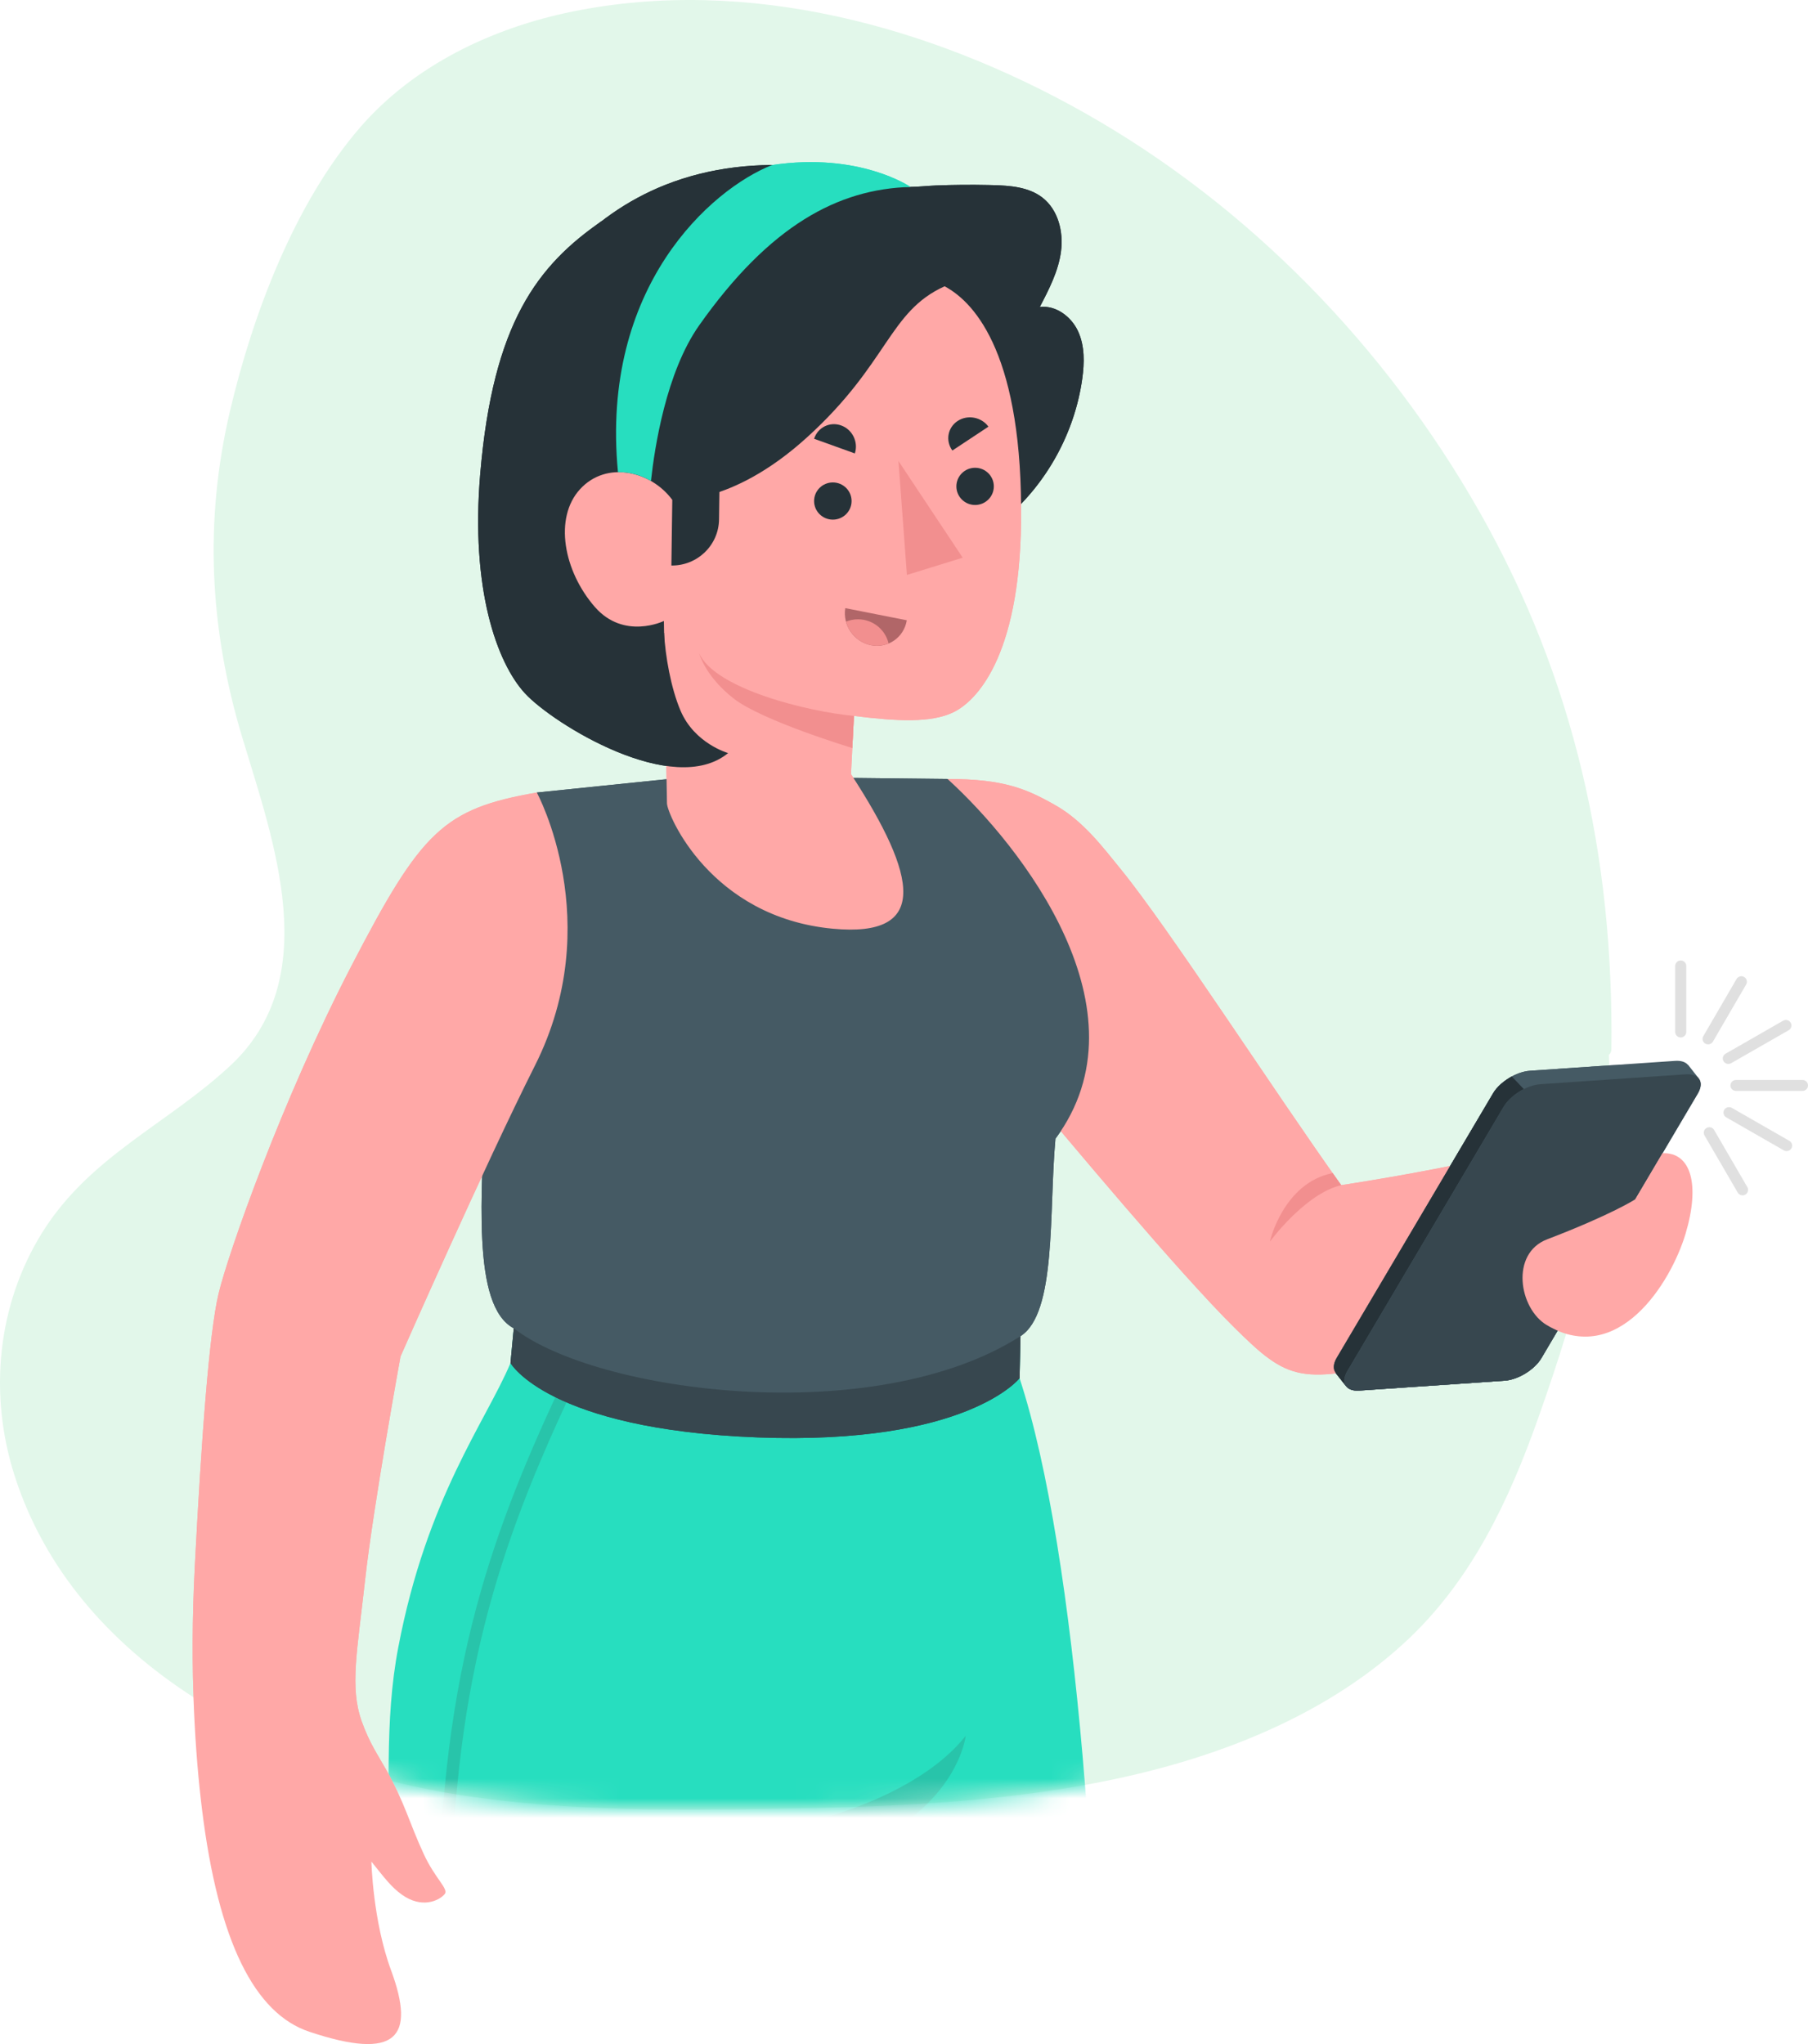<svg width="92" height="104" viewBox="0 0 92 104" fill="none" xmlns="http://www.w3.org/2000/svg">
<g clip-path="url(#clip0_70_1865)">
<path d="M81.865 53.674C81.941 53.613 81.994 53.52 81.995 53.391C82.122 43.64 80.115 34.529 75.255 25.989C70.517 17.661 63.56 10.463 55.162 5.728C47.382 1.341 38.062 -1.224 29.137 0.587C25.062 1.414 21.067 3.312 18.323 6.484C14.991 10.336 12.861 16 11.709 20.887C10.38 26.527 10.664 32.001 12.329 37.526C13.93 42.838 16.504 49.773 11.717 54.222C8.491 57.22 4.573 58.823 2.15 62.708C-0.155 66.405 -0.576 70.955 0.74 75.073C3.817 84.696 14.021 89.884 23.465 91.337C28.982 92.185 34.594 92.109 40.16 92.014C45.873 91.916 51.637 91.655 57.231 90.409C62.46 89.244 67.746 87.102 71.676 83.384C74.898 80.335 76.792 76.323 78.249 72.214C80.32 66.377 82.029 60.396 81.884 54.152C81.881 53.993 81.871 53.833 81.865 53.674Z" fill="#E2F7EA"/>
<mask id="mask0_70_1865" style="mask-type:alpha" maskUnits="userSpaceOnUse" x="0" y="0" width="83" height="93">
<path d="M81.865 53.674C81.941 53.613 81.994 53.52 81.995 53.391C82.122 43.64 80.115 34.529 75.255 25.989C70.517 17.661 63.56 10.463 55.162 5.728C47.382 1.341 38.062 -1.224 29.137 0.587C25.062 1.414 21.067 3.312 18.323 6.484C14.991 10.336 12.861 16 11.709 20.887C10.38 26.527 10.664 32.001 12.329 37.526C13.93 42.838 16.504 49.773 11.717 54.222C8.491 57.22 4.573 58.823 2.15 62.708C-0.155 66.405 -0.576 70.955 0.74 75.073C3.817 84.696 14.021 89.884 23.465 91.337C28.982 92.185 34.594 92.109 40.16 92.014C45.873 91.916 51.637 91.655 57.231 90.409C62.46 89.244 67.746 87.102 71.676 83.384C74.898 80.335 76.792 76.323 78.249 72.214C80.32 66.377 82.029 60.396 81.884 54.152C81.881 53.993 81.871 53.833 81.865 53.674Z" fill="#E2F7F5"/>
</mask>
<g mask="url(#mask0_70_1865)">
<path d="M17.413 168.714C17.413 168.714 16.569 145.616 17.891 136.823C19.025 129.279 20.501 125.861 20.738 124.146C20.738 124.146 22.119 106.379 22.446 91.293C22.603 84.031 23.34 78.87 27.446 70.281L52.582 76.247C53.062 80.087 55.121 106.062 55.281 128.747C55.421 148.605 54.653 165.983 54.653 165.983L54.615 167.028C54.602 168.189 54.849 169.002 55.579 170.873C56.319 172.768 57.678 175.483 59.498 177.476C60.022 178.051 63.662 181.285 64.14 181.971C65.699 183.817 62.415 184.811 59.989 184.462C57.429 184.093 53.457 183.082 52.346 181.519C51.605 180.479 51.082 176.855 50.32 175.8C47.752 172.242 46.698 170.712 46.692 169.583C46.68 167.545 47.395 166.747 47.66 165.599C47.478 163.192 42.473 143.35 42.463 136.346C42.458 133.008 42.736 128.414 42.736 128.414L38.941 105.253C37.307 111.006 34.342 121.741 33.352 127.23C32.143 133.936 28.071 153.462 25.55 162.33C24.603 165.661 24.142 167.148 23.85 169.334C23.849 169.342 23.765 170.113 23.765 170.122C23.699 171.117 23.141 181.733 22.719 183.969C21.838 188.639 17.653 188.003 17.026 184.21C16.492 180.983 17.32 171.02 17.349 169.797L17.413 168.714Z" fill="#FFA8A7"/>
<path d="M51.925 68.264L51.881 70.123C54.848 79.159 56.097 98.278 55.943 111.854C55.733 130.25 55.13 149.908 55.13 149.908C55.13 149.908 53.387 151.117 49.578 151.243C45.769 151.37 44.466 150.095 44.466 150.095C44.466 150.095 42.226 142.534 41.923 137.225C41.619 131.917 42.021 128.597 42.021 128.597L38.874 106.37C38.874 106.37 34.567 127.364 34.048 130.001C33.529 132.637 28.665 151.573 28.665 151.573C28.665 151.573 25.585 153.675 21.948 153.152C18.311 152.629 16.828 150.876 16.828 150.876C16.828 150.876 16.736 141.202 17.5 135.862C18.263 130.522 20.077 126.439 20.365 122.946C20.653 119.453 19.698 104.032 19.784 96.446C19.843 91.269 19.547 87.587 20.266 83.816C21.719 76.189 24.722 72.328 25.976 69.351L26.124 67.781C30.344 71.07 44.485 73.011 51.925 68.264Z" fill="#27DEBF"/>
<path opacity="0.15" d="M29.087 69.324C25.41 77.054 22.587 84.008 22.328 96.359C22.271 99.024 22.244 101.645 22.219 104.179C22.126 113.048 22.047 120.706 20.782 124.435C20.511 125.232 20.213 126.037 19.899 126.884C19.506 127.947 19.088 129.077 18.67 130.333C18.223 132.022 17.787 133.853 17.5 135.862C17.377 136.718 17.277 137.686 17.195 138.707C18.141 133.439 19.404 130.022 20.486 127.098C20.802 126.246 21.102 125.435 21.374 124.634C22.671 120.812 22.751 113.107 22.844 104.185C22.87 101.652 22.897 99.034 22.953 96.372C23.211 84.115 26.021 77.219 29.678 69.535C29.476 69.466 29.279 69.396 29.087 69.324Z" fill="#333333"/>
<path opacity="0.15" d="M38.874 106.37L41.86 92.501C41.86 92.501 46.808 91.278 49.142 88.314C49.142 88.314 48.743 91.951 43.648 94.014L40.567 107.098L41.062 121.82L38.874 106.37Z" fill="#333333"/>
<path d="M48.216 39.634C51.077 39.634 52.23 40.132 53.719 40.979C55.142 41.788 56.155 43.152 57.039 44.236C59.491 47.247 64.82 55.507 68.246 60.3C68.246 60.3 72.663 59.632 75.74 58.897C78.498 58.239 76.706 67.865 71.657 69.116C66.171 70.474 65.569 70.277 62.812 67.547C59.917 64.68 54.416 58.065 52.138 55.366L48.216 39.634Z" fill="#FFA8A7"/>
<path d="M68.246 60.301C66.405 60.732 64.616 63.175 64.616 63.175C64.616 63.175 65.287 60.195 67.808 59.685L68.246 60.301Z" fill="#F28F8F"/>
<path d="M86.418 54.852L86.431 54.856L85.894 54.173L85.893 54.182C85.77 54.036 85.55 53.955 85.242 53.976L77.845 54.48C77.16 54.527 76.323 55.041 75.975 55.63L68.019 69.087C67.834 69.399 67.829 69.666 67.963 69.844L67.957 69.845L68.51 70.548L68.511 70.54C68.632 70.689 68.855 70.773 69.168 70.752L76.564 70.249C77.249 70.202 78.087 69.687 78.434 69.099C79.997 66.454 84.828 58.286 86.391 55.641C86.587 55.309 86.579 55.028 86.418 54.852Z" fill="#455A64"/>
<path d="M77.539 55.413C77.116 55.627 76.723 55.959 76.511 56.315L68.554 69.767C68.38 70.07 68.361 70.331 68.478 70.506L67.958 69.848L67.966 69.843C67.828 69.663 67.835 69.4 68.018 69.086L75.977 55.626C76.17 55.294 76.532 54.989 76.929 54.77L77.539 55.413Z" fill="#263238"/>
<path d="M68.556 69.771L76.513 56.313C76.86 55.725 77.698 55.21 78.383 55.163L85.779 54.66C86.465 54.613 86.739 55.052 86.391 55.64C84.828 58.285 79.997 66.453 78.434 69.098C78.087 69.686 77.249 70.201 76.564 70.248L69.168 70.751C68.482 70.798 68.209 70.359 68.556 69.771Z" fill="#37474F"/>
<path d="M84.595 58.673C86.052 58.62 86.517 60.273 85.769 62.774C85.021 65.275 82.332 69.578 78.706 67.418C77.293 66.576 76.841 63.777 78.726 63.056C82.01 61.799 83.207 61.022 83.207 61.022L84.595 58.673Z" fill="#FFA8A7"/>
<path d="M34.629 39.572C34.629 39.572 27.316 40.321 27.316 40.323C28.537 48.051 24.694 55.777 24.694 55.777C24.515 60.716 23.979 66.441 26.143 67.583C26.188 68.769 26.391 69.504 26.391 69.504C31.864 72.321 44.045 74.018 51.389 70.111L51.928 67.983C53.773 66.81 53.367 61.655 53.707 57.937C58.54 51.411 51.969 43.044 48.216 39.634L43.559 39.582L34.629 39.572Z" fill="#455A64"/>
<path d="M51.881 70.122L51.928 67.983C44.489 72.73 30.363 70.871 26.142 67.582L25.976 69.351C25.976 69.351 27.887 72.73 38.552 73.134C49.216 73.537 51.881 70.122 51.881 70.122Z" fill="#37474F"/>
<path d="M46.328 9.51C45.967 9.513 45.61 9.481 45.252 9.365C43.884 8.919 42.458 8.617 41.025 8.477C38.604 8.241 36.129 8.508 33.861 9.404C30.005 10.929 26.999 14.23 25.918 18.216C24.681 22.777 26.276 27.031 28.917 30.409C30.303 32.182 32.823 33.899 33.833 34.598L34.779 33.565C36.458 34.366 38.013 34.74 40.004 34.686C41.752 34.638 43.5 34.864 45.144 34.152C46.997 33.349 48.519 31.745 49.076 29.8C49.26 29.16 49.352 28.481 49.685 27.902C50.053 27.261 50.675 26.811 51.235 26.325C53.303 24.53 54.69 21.98 55.069 19.279C55.183 18.467 55.202 17.608 54.859 16.86C54.517 16.114 53.73 15.518 52.909 15.62C53.379 14.72 53.857 13.796 53.989 12.791C54.121 11.785 53.842 10.665 53.032 10.046C52.335 9.512 51.395 9.442 50.515 9.419C50.444 9.417 50.373 9.416 50.302 9.414C49.412 9.395 48.52 9.402 47.631 9.437C47.186 9.454 46.754 9.506 46.328 9.51Z" fill="#263238"/>
<path d="M48.067 14.566C49.698 15.438 52.057 18.214 51.957 26.563C51.873 33.481 49.652 35.69 48.512 36.24C47.373 36.789 45.64 36.699 43.453 36.425L43.303 39.388C46.715 44.629 47.292 47.713 42.378 47.252C36.146 46.668 33.948 41.427 33.939 40.875L33.782 31.595C33.782 31.595 31.752 32.583 30.268 30.88C28.678 29.055 28.177 26.352 29.515 24.89C30.854 23.429 33.113 23.951 34.209 25.432C34.209 25.432 37.17 25.786 41.06 22.257C45.216 18.489 45.216 15.856 48.067 14.566Z" fill="#FFA8A7"/>
<path d="M34.209 25.431L34.163 28.773C35.484 28.79 36.57 27.742 36.588 26.431L36.642 22.44L34.209 25.431Z" fill="#263238"/>
<path d="M50.297 21.708L48.461 22.923C48.101 22.428 48.22 21.755 48.727 21.42C49.234 21.085 49.937 21.214 50.297 21.708Z" fill="#263238"/>
<path d="M43.499 23.07L41.425 22.324C41.613 21.743 42.229 21.439 42.802 21.646C43.375 21.852 43.687 22.49 43.499 23.07Z" fill="#263238"/>
<path d="M43.011 30.941L46.142 31.559C46.001 32.431 45.186 32.999 44.321 32.828C43.457 32.657 42.87 31.813 43.011 30.941Z" fill="#B16668"/>
<path d="M43.657 31.509C43.442 31.509 43.238 31.552 43.051 31.628C43.211 32.219 43.69 32.704 44.321 32.828C44.636 32.891 44.944 32.852 45.216 32.739C45.051 32.035 44.417 31.509 43.657 31.509Z" fill="#F28F8F"/>
<path d="M45.717 23.454L46.148 29.252L48.987 28.375L45.717 23.454Z" fill="#F28F8F"/>
<path d="M43.453 36.425C41.15 36.217 36.385 35.059 35.577 33.239C35.577 33.239 35.868 34.392 37.323 35.534C38.779 36.676 43.37 38.059 43.37 38.059L43.453 36.425Z" fill="#F28F8F"/>
<path d="M43.333 25.493C43.333 26.015 42.906 26.439 42.379 26.439C41.852 26.439 41.425 26.015 41.425 25.493C41.425 24.97 41.852 24.546 42.379 24.546C42.906 24.546 43.333 24.97 43.333 25.493Z" fill="#263238"/>
<path d="M50.571 24.747C50.571 25.269 50.144 25.693 49.618 25.693C49.092 25.693 48.665 25.269 48.665 24.747C48.665 24.224 49.092 23.8 49.618 23.8C50.145 23.8 50.571 24.224 50.571 24.747Z" fill="#263238"/>
<path d="M30.648 11.229C27.349 13.502 25.089 16.427 24.437 24.1C23.939 29.955 25.279 33.721 26.715 35.278C28.153 36.835 34.264 40.609 37.05 38.316C37.05 38.316 35.346 37.835 34.632 36.165C34.135 35.001 33.853 33.363 33.791 32.198C33.791 32.198 30.961 32.236 29.829 31.005C28.697 29.774 27.515 24.516 27.759 21.93C28.046 18.893 30.648 11.229 30.648 11.229Z" fill="#263238"/>
<path d="M46.328 9.512C42.656 9.612 39.169 11.463 35.575 16.557C33.896 18.939 33.31 22.764 33.124 24.47C32.606 24.173 32.02 24.011 31.445 24.022C30.538 14.584 36.194 9.618 39.281 8.399C43.748 7.728 46.328 9.512 46.328 9.512Z" fill="#27DEBF"/>
<path d="M18.586 80.318C18.172 84.049 17.79 85.846 18.404 87.577C18.794 88.675 19.221 89.28 19.653 90.047C20.606 91.739 20.808 92.7 21.561 94.329C22.149 95.604 22.852 96.112 22.624 96.376C22.332 96.714 21.452 97.123 20.441 96.392C19.932 96.025 19.614 95.612 18.899 94.717C18.899 94.717 18.967 97.721 19.899 100.246C21.163 103.669 20.183 104.855 15.741 103.374C12.957 102.446 11.11 98.794 10.279 92.058C9.95 89.393 9.631 85.121 9.913 79.684C10.251 73.168 10.643 67.844 11.119 65.832C11.596 63.82 14.334 55.986 17.889 49.133C21.443 42.279 22.565 41.148 27.316 40.323C27.316 40.323 30.901 46.909 27.218 54.221C24.66 59.3 20.38 69.016 20.38 69.016C20.38 69.016 19.001 76.588 18.586 80.318Z" fill="#FFA8A7"/>
</g>
<path d="M48.216 39.634C51.077 39.634 52.23 40.132 53.719 40.979C55.142 41.788 56.155 43.152 57.039 44.236C59.491 47.247 64.82 55.507 68.246 60.3C68.246 60.3 72.663 59.632 75.74 58.897C78.498 58.239 76.706 67.865 71.657 69.116C66.171 70.474 65.569 70.277 62.812 67.547C59.917 64.68 54.416 58.065 52.138 55.366L48.216 39.634Z" fill="#FFA8A7"/>
<path d="M68.246 60.301C66.405 60.732 64.616 63.175 64.616 63.175C64.616 63.175 65.287 60.195 67.808 59.685L68.246 60.301Z" fill="#F28F8F"/>
<path d="M86.418 54.852L86.431 54.856L85.894 54.173L85.893 54.182C85.77 54.036 85.55 53.955 85.242 53.976L77.845 54.48C77.16 54.527 76.323 55.041 75.975 55.63L68.019 69.087C67.834 69.399 67.829 69.666 67.963 69.844L67.957 69.845L68.51 70.548L68.511 70.54C68.632 70.689 68.855 70.773 69.168 70.752L76.564 70.249C77.249 70.202 78.087 69.687 78.434 69.099C79.997 66.454 84.828 58.286 86.391 55.641C86.587 55.309 86.579 55.028 86.418 54.852Z" fill="#455A64"/>
<path d="M77.539 55.413C77.116 55.627 76.723 55.959 76.511 56.315L68.554 69.767C68.38 70.07 68.361 70.331 68.478 70.506L67.958 69.848L67.966 69.843C67.828 69.663 67.835 69.4 68.018 69.086L75.977 55.626C76.17 55.294 76.532 54.989 76.929 54.77L77.539 55.413Z" fill="#263238"/>
<path d="M68.556 69.771L76.513 56.313C76.86 55.725 77.698 55.21 78.383 55.163L85.779 54.66C86.465 54.613 86.739 55.052 86.391 55.64C84.828 58.285 79.997 66.453 78.434 69.098C78.087 69.686 77.249 70.201 76.564 70.248L69.168 70.751C68.482 70.798 68.209 70.359 68.556 69.771Z" fill="#37474F"/>
<path d="M85.524 52.785C85.368 52.785 85.242 52.66 85.242 52.506V49.148C85.242 48.993 85.368 48.868 85.524 48.868C85.679 48.868 85.805 48.993 85.805 49.148V52.506C85.805 52.66 85.679 52.785 85.524 52.785Z" fill="#E0E0E0"/>
<path d="M86.917 53.137C86.869 53.137 86.821 53.126 86.776 53.1C86.641 53.023 86.595 52.852 86.673 52.718L88.365 49.81C88.442 49.675 88.615 49.631 88.749 49.707C88.884 49.784 88.93 49.956 88.853 50.089L87.161 52.998C87.109 53.087 87.014 53.137 86.917 53.137Z" fill="#E0E0E0"/>
<path d="M87.946 54.133C87.849 54.133 87.754 54.084 87.702 53.993C87.624 53.86 87.67 53.689 87.805 53.612L90.735 51.932C90.869 51.855 91.042 51.901 91.119 52.035C91.198 52.168 91.151 52.34 91.016 52.417L88.087 54.096C88.042 54.121 87.994 54.133 87.946 54.133Z" fill="#E0E0E0"/>
<path d="M91.718 55.506H88.335C88.18 55.506 88.054 55.381 88.054 55.227C88.054 55.072 88.18 54.947 88.335 54.947H91.718C91.874 54.947 92 55.072 92 55.227C92 55.381 91.874 55.506 91.718 55.506Z" fill="#E0E0E0"/>
<path d="M90.911 58.567C90.863 58.567 90.815 58.556 90.77 58.53L87.841 56.851C87.706 56.773 87.66 56.602 87.738 56.469C87.816 56.335 87.988 56.29 88.123 56.366L91.052 58.046C91.187 58.123 91.233 58.294 91.155 58.428C91.103 58.518 91.008 58.567 90.911 58.567Z" fill="#E0E0E0"/>
<path d="M88.669 60.819C88.572 60.819 88.477 60.768 88.425 60.679L86.734 57.771C86.656 57.637 86.702 57.466 86.837 57.389C86.971 57.312 87.144 57.358 87.222 57.491L88.913 60.399C88.991 60.533 88.945 60.704 88.81 60.781C88.765 60.806 88.717 60.819 88.669 60.819Z" fill="#E0E0E0"/>
<path d="M84.595 58.673C86.052 58.62 86.517 60.273 85.769 62.774C85.021 65.275 82.332 69.578 78.706 67.418C77.293 66.576 76.841 63.777 78.726 63.056C82.01 61.799 83.207 61.022 83.207 61.022L84.595 58.673Z" fill="#FFA8A7"/>
<path d="M34.629 39.572C34.629 39.572 27.316 40.321 27.316 40.323C28.537 48.051 24.694 55.777 24.694 55.777C24.515 60.716 23.979 66.441 26.143 67.583C26.188 68.769 26.391 69.504 26.391 69.504C31.864 72.321 44.045 74.018 51.389 70.111L51.928 67.983C53.773 66.81 53.367 61.655 53.707 57.937C58.54 51.411 51.969 43.044 48.216 39.634L43.559 39.582L34.629 39.572Z" fill="#455A64"/>
<path d="M51.881 70.122L51.928 67.983C44.489 72.73 30.363 70.871 26.142 67.582L25.976 69.351C25.976 69.351 27.887 72.73 38.552 73.134C49.216 73.537 51.881 70.122 51.881 70.122Z" fill="#37474F"/>
<path d="M46.328 9.51C45.967 9.513 45.61 9.481 45.252 9.365C43.884 8.919 42.458 8.617 41.025 8.477C38.604 8.241 36.129 8.508 33.861 9.404C30.005 10.929 26.999 14.23 25.918 18.216C24.681 22.777 26.276 27.031 28.917 30.409C30.303 32.182 32.823 33.899 33.833 34.598L34.779 33.565C36.458 34.366 38.013 34.74 40.004 34.686C41.752 34.638 43.5 34.864 45.144 34.152C46.997 33.349 48.519 31.745 49.076 29.8C49.26 29.16 49.352 28.481 49.685 27.902C50.053 27.261 50.675 26.811 51.235 26.325C53.303 24.53 54.69 21.98 55.069 19.279C55.183 18.467 55.202 17.608 54.859 16.86C54.517 16.114 53.73 15.518 52.909 15.62C53.379 14.72 53.857 13.796 53.989 12.791C54.121 11.785 53.842 10.665 53.032 10.046C52.335 9.512 51.395 9.442 50.515 9.419C50.444 9.417 50.373 9.416 50.302 9.414C49.412 9.395 48.52 9.402 47.631 9.437C47.186 9.454 46.754 9.506 46.328 9.51Z" fill="#263238"/>
<path d="M48.067 14.566C49.698 15.438 52.057 18.214 51.957 26.563C51.873 33.481 49.652 35.69 48.512 36.24C47.373 36.789 45.64 36.699 43.453 36.425L43.303 39.388C46.715 44.629 47.292 47.713 42.378 47.252C36.146 46.668 33.948 41.427 33.939 40.875L33.782 31.595C33.782 31.595 31.752 32.583 30.268 30.88C28.678 29.055 28.177 26.352 29.515 24.89C30.854 23.429 33.113 23.951 34.209 25.432C34.209 25.432 37.17 25.786 41.06 22.257C45.216 18.489 45.216 15.856 48.067 14.566Z" fill="#FFA8A7"/>
<path d="M34.209 25.431L34.163 28.773C35.484 28.79 36.57 27.742 36.588 26.431L36.642 22.44L34.209 25.431Z" fill="#263238"/>
<path d="M50.297 21.708L48.461 22.923C48.101 22.428 48.22 21.755 48.727 21.42C49.234 21.085 49.937 21.214 50.297 21.708Z" fill="#263238"/>
<path d="M43.499 23.07L41.425 22.324C41.613 21.743 42.229 21.439 42.802 21.646C43.375 21.852 43.687 22.49 43.499 23.07Z" fill="#263238"/>
<path d="M43.011 30.941L46.142 31.559C46.001 32.431 45.186 32.999 44.321 32.828C43.457 32.657 42.87 31.813 43.011 30.941Z" fill="#B16668"/>
<path d="M43.657 31.509C43.442 31.509 43.238 31.552 43.051 31.628C43.211 32.219 43.69 32.704 44.321 32.828C44.636 32.891 44.944 32.852 45.216 32.739C45.051 32.035 44.417 31.509 43.657 31.509Z" fill="#F28F8F"/>
<path d="M45.717 23.454L46.148 29.252L48.987 28.375L45.717 23.454Z" fill="#F28F8F"/>
<path d="M43.453 36.425C41.15 36.217 36.385 35.059 35.577 33.239C35.577 33.239 35.868 34.392 37.323 35.534C38.779 36.676 43.37 38.059 43.37 38.059L43.453 36.425Z" fill="#F28F8F"/>
<path d="M43.333 25.493C43.333 26.015 42.906 26.439 42.379 26.439C41.852 26.439 41.425 26.015 41.425 25.493C41.425 24.97 41.852 24.546 42.379 24.546C42.906 24.546 43.333 24.97 43.333 25.493Z" fill="#263238"/>
<path d="M50.571 24.747C50.571 25.269 50.144 25.693 49.618 25.693C49.092 25.693 48.665 25.269 48.665 24.747C48.665 24.224 49.092 23.8 49.618 23.8C50.145 23.8 50.571 24.224 50.571 24.747Z" fill="#263238"/>
<path d="M30.648 11.229C27.349 13.502 25.089 16.427 24.437 24.1C23.939 29.955 25.279 33.721 26.715 35.278C28.153 36.835 34.264 40.609 37.05 38.316C37.05 38.316 35.346 37.835 34.632 36.165C34.135 35.001 33.853 33.363 33.791 32.198C33.791 32.198 30.961 32.236 29.829 31.005C28.697 29.774 27.515 24.516 27.759 21.93C28.046 18.893 30.648 11.229 30.648 11.229Z" fill="#263238"/>
<path d="M46.328 9.512C42.656 9.612 39.169 11.463 35.575 16.557C33.896 18.939 33.31 22.764 33.124 24.47C32.606 24.173 32.02 24.011 31.445 24.022C30.538 14.584 36.194 9.618 39.281 8.399C43.748 7.728 46.328 9.512 46.328 9.512Z" fill="#27DEBF"/>
<path d="M18.586 80.318C18.172 84.049 17.79 85.846 18.404 87.577C18.794 88.675 19.221 89.28 19.653 90.047C20.606 91.739 20.808 92.7 21.561 94.329C22.149 95.604 22.852 96.112 22.624 96.376C22.332 96.714 21.452 97.123 20.441 96.392C19.932 96.025 19.614 95.612 18.899 94.717C18.899 94.717 18.967 97.721 19.899 100.246C21.163 103.669 20.183 104.855 15.741 103.374C12.957 102.446 11.11 98.794 10.279 92.058C9.95 89.393 9.631 85.121 9.913 79.684C10.251 73.168 10.643 67.844 11.119 65.832C11.596 63.82 14.334 55.986 17.889 49.133C21.443 42.279 22.565 41.148 27.316 40.323C27.316 40.323 30.901 46.909 27.218 54.221C24.66 59.3 20.38 69.016 20.38 69.016C20.38 69.016 19.001 76.588 18.586 80.318Z" fill="#FFA8A7"/>
</g>
<defs>
<clipPath id="clip0_70_1865">
<rect width="92" height="104" fill="white"/>
</clipPath>
</defs>
</svg>
